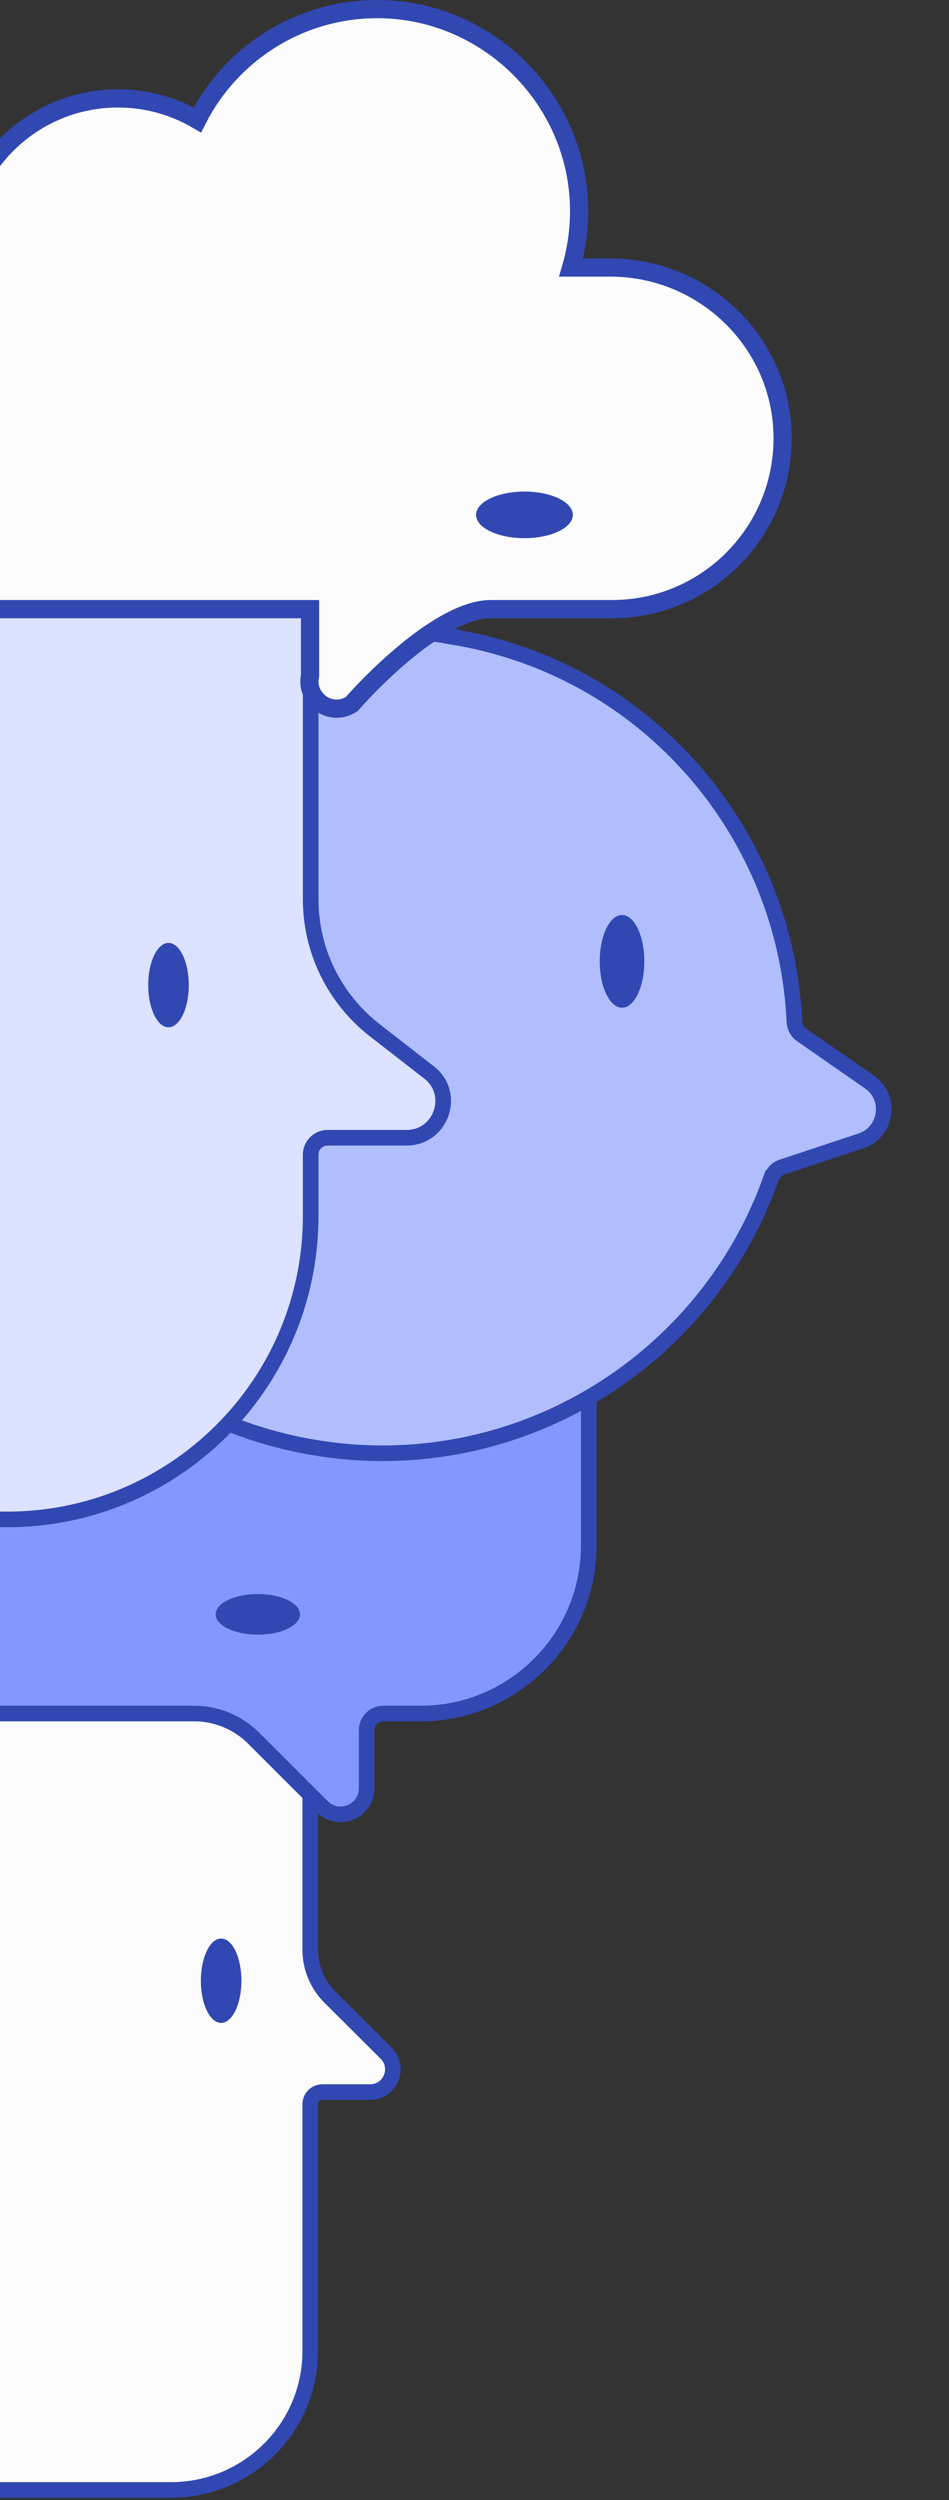 <svg width="365" height="961" viewBox="0 0 365 961" fill="none" xmlns="http://www.w3.org/2000/svg">
<rect x="0" y="0" width="365" height="961" fill="#333333" stroke="none"/>
<path d="M-111.462 670.704C-111.462 641.19 -87.456 617.295 -57.853 617.295L65.717 617.295C95.319 617.295 119.325 641.19 119.325 670.704L119.325 749.548C119.325 756.31 122.084 762.902 126.901 767.7L148.55 789.264C148.557 789.271 148.563 789.278 148.57 789.285C154.02 794.822 150.099 804.171 142.347 804.171L123.995 804.171C121.412 804.171 119.325 806.267 119.325 808.812L119.325 903.704C119.325 933.218 95.319 957.113 65.717 957.113L-57.853 957.113C-87.456 957.113 -111.462 933.218 -111.462 903.704L-111.462 670.704Z" fill="#FCFBFC" stroke="#3147B2" stroke-width="6" stroke-linejoin="round"/>
<ellipse cx="85.052" cy="761.371" rx="7.806" ry="16.212" fill="#3147B2"/>
<path d="M-58.357 397.183V397.184C-94.072 397.231 -123 426.164 -123 461.871V593.983C-123 629.718 -94.025 658.671 -58.27 658.671H74.809C83.276 658.671 91.522 662.108 97.521 668.103L123.927 694.49L123.938 694.501L123.948 694.511C130.284 700.719 141.027 696.28 141.027 687.388V665.019C141.027 661.523 143.879 658.671 147.383 658.671H161.722C197.478 658.671 226.453 629.719 226.453 593.983V461.871L226.448 461.035C226 425.685 197.199 397.183 161.722 397.183H-58.357Z" fill="#8397FE" stroke="#3147B2" stroke-width="6"/>
<ellipse cx="7.806" cy="16.212" rx="7.806" ry="16.212" transform="matrix(4.37114e-08 1 1 -4.37114e-08 82.95 612.74)" fill="#3147B2"/>
<path d="M-10.51 396.052C-6.947 300.08 78.489 230.825 170.831 244.173L173.811 244.604L173.789 244.746C248.37 256.846 302.166 319.561 305.523 392.527L305.525 392.582C305.58 394.565 306.484 396.376 308.008 397.558L308.321 397.786L308.331 397.793L308.342 397.801L334.413 415.921L334.813 416.208C343.046 422.34 340.93 435.342 331.075 438.571L331.074 438.571L300.834 448.589L300.822 448.593L300.81 448.597C298.869 449.222 297.315 450.822 296.577 452.879L296.575 452.879C270.228 527.23 191.207 573.679 109.721 554.145L109.72 554.144C37.745 536.884 -13.233 470.041 -10.511 396.054L-10.51 396.052Z" fill="#B0BEFE" stroke="#3147B2" stroke-width="6"/>
<ellipse cx="239.238" cy="369.537" rx="8.578" ry="17.816" fill="#3147B2"/>
<path d="M-114.125 219.207C-114.125 152.202 -57.62 98.402 10.45 102.766L10.454 102.766C72.655 106.834 119.493 161.185 119.493 223.163L119.493 345.71C119.493 365.353 128.565 383.868 144.075 395.962L165.065 412.281L165.072 412.286C175.544 420.48 169.728 437.332 156.392 437.332L125.997 437.332C122.403 437.332 119.493 440.245 119.493 443.827L119.493 467.367C119.493 534.372 62.988 588.173 -5.083 583.809L-5.086 583.809C-67.287 579.741 -114.124 525.389 -114.125 463.411L-114.125 219.207Z" fill="#DCE2FF" stroke="#3147B2" stroke-width="6" stroke-linejoin="round"/>
<ellipse cx="7.806" cy="16.212" rx="7.806" ry="16.212" transform="matrix(-1 0 0 1 72.611 362.452)" fill="#3147B2"/>
<path d="M143.488 3.517C186.609 2.614 222.645 37.807 222.731 80.956C222.747 88.551 221.67 95.895 219.649 102.841H234.783C271.069 102.841 300.989 132.076 301.006 168.46L301.001 169.309C300.566 205.191 271.354 234.146 235.378 234.146H188.668C183.692 234.146 177.91 236.158 171.818 239.53C165.781 242.872 159.749 247.374 154.35 251.949C148.962 256.514 144.278 261.089 140.938 264.527C139.27 266.245 137.942 267.674 137.034 268.669C136.581 269.166 136.232 269.555 135.999 269.817C135.883 269.948 135.796 270.048 135.738 270.113C135.71 270.146 135.688 270.169 135.675 270.185C135.668 270.192 135.664 270.198 135.661 270.201C135.66 270.203 135.659 270.205 135.658 270.205L135.282 270.638L134.787 270.929C126.879 275.578 117.346 268.532 119.256 259.729L119.249 234.146H-27.695C-63.951 234.146 -93.34 204.733 -93.323 168.46C-93.306 132.076 -63.386 102.841 -27.103 102.841H-14.878C-14.991 101.336 -15.052 99.816 -15.052 98.28C-15.052 64.897 12.001 37.828 45.378 37.828C56.507 37.828 66.935 40.843 75.892 46.094C88.449 21.292 113.929 4.136 143.488 3.517Z" fill="#FCFCFC" stroke="#3147B2" stroke-width="7"/>
<ellipse cx="8.96" cy="18.608" rx="8.96" ry="18.608" transform="matrix(4.37114e-08 1 1 -4.37114e-08 183.099 188.949)" fill="#3147B2"/>
</svg>
